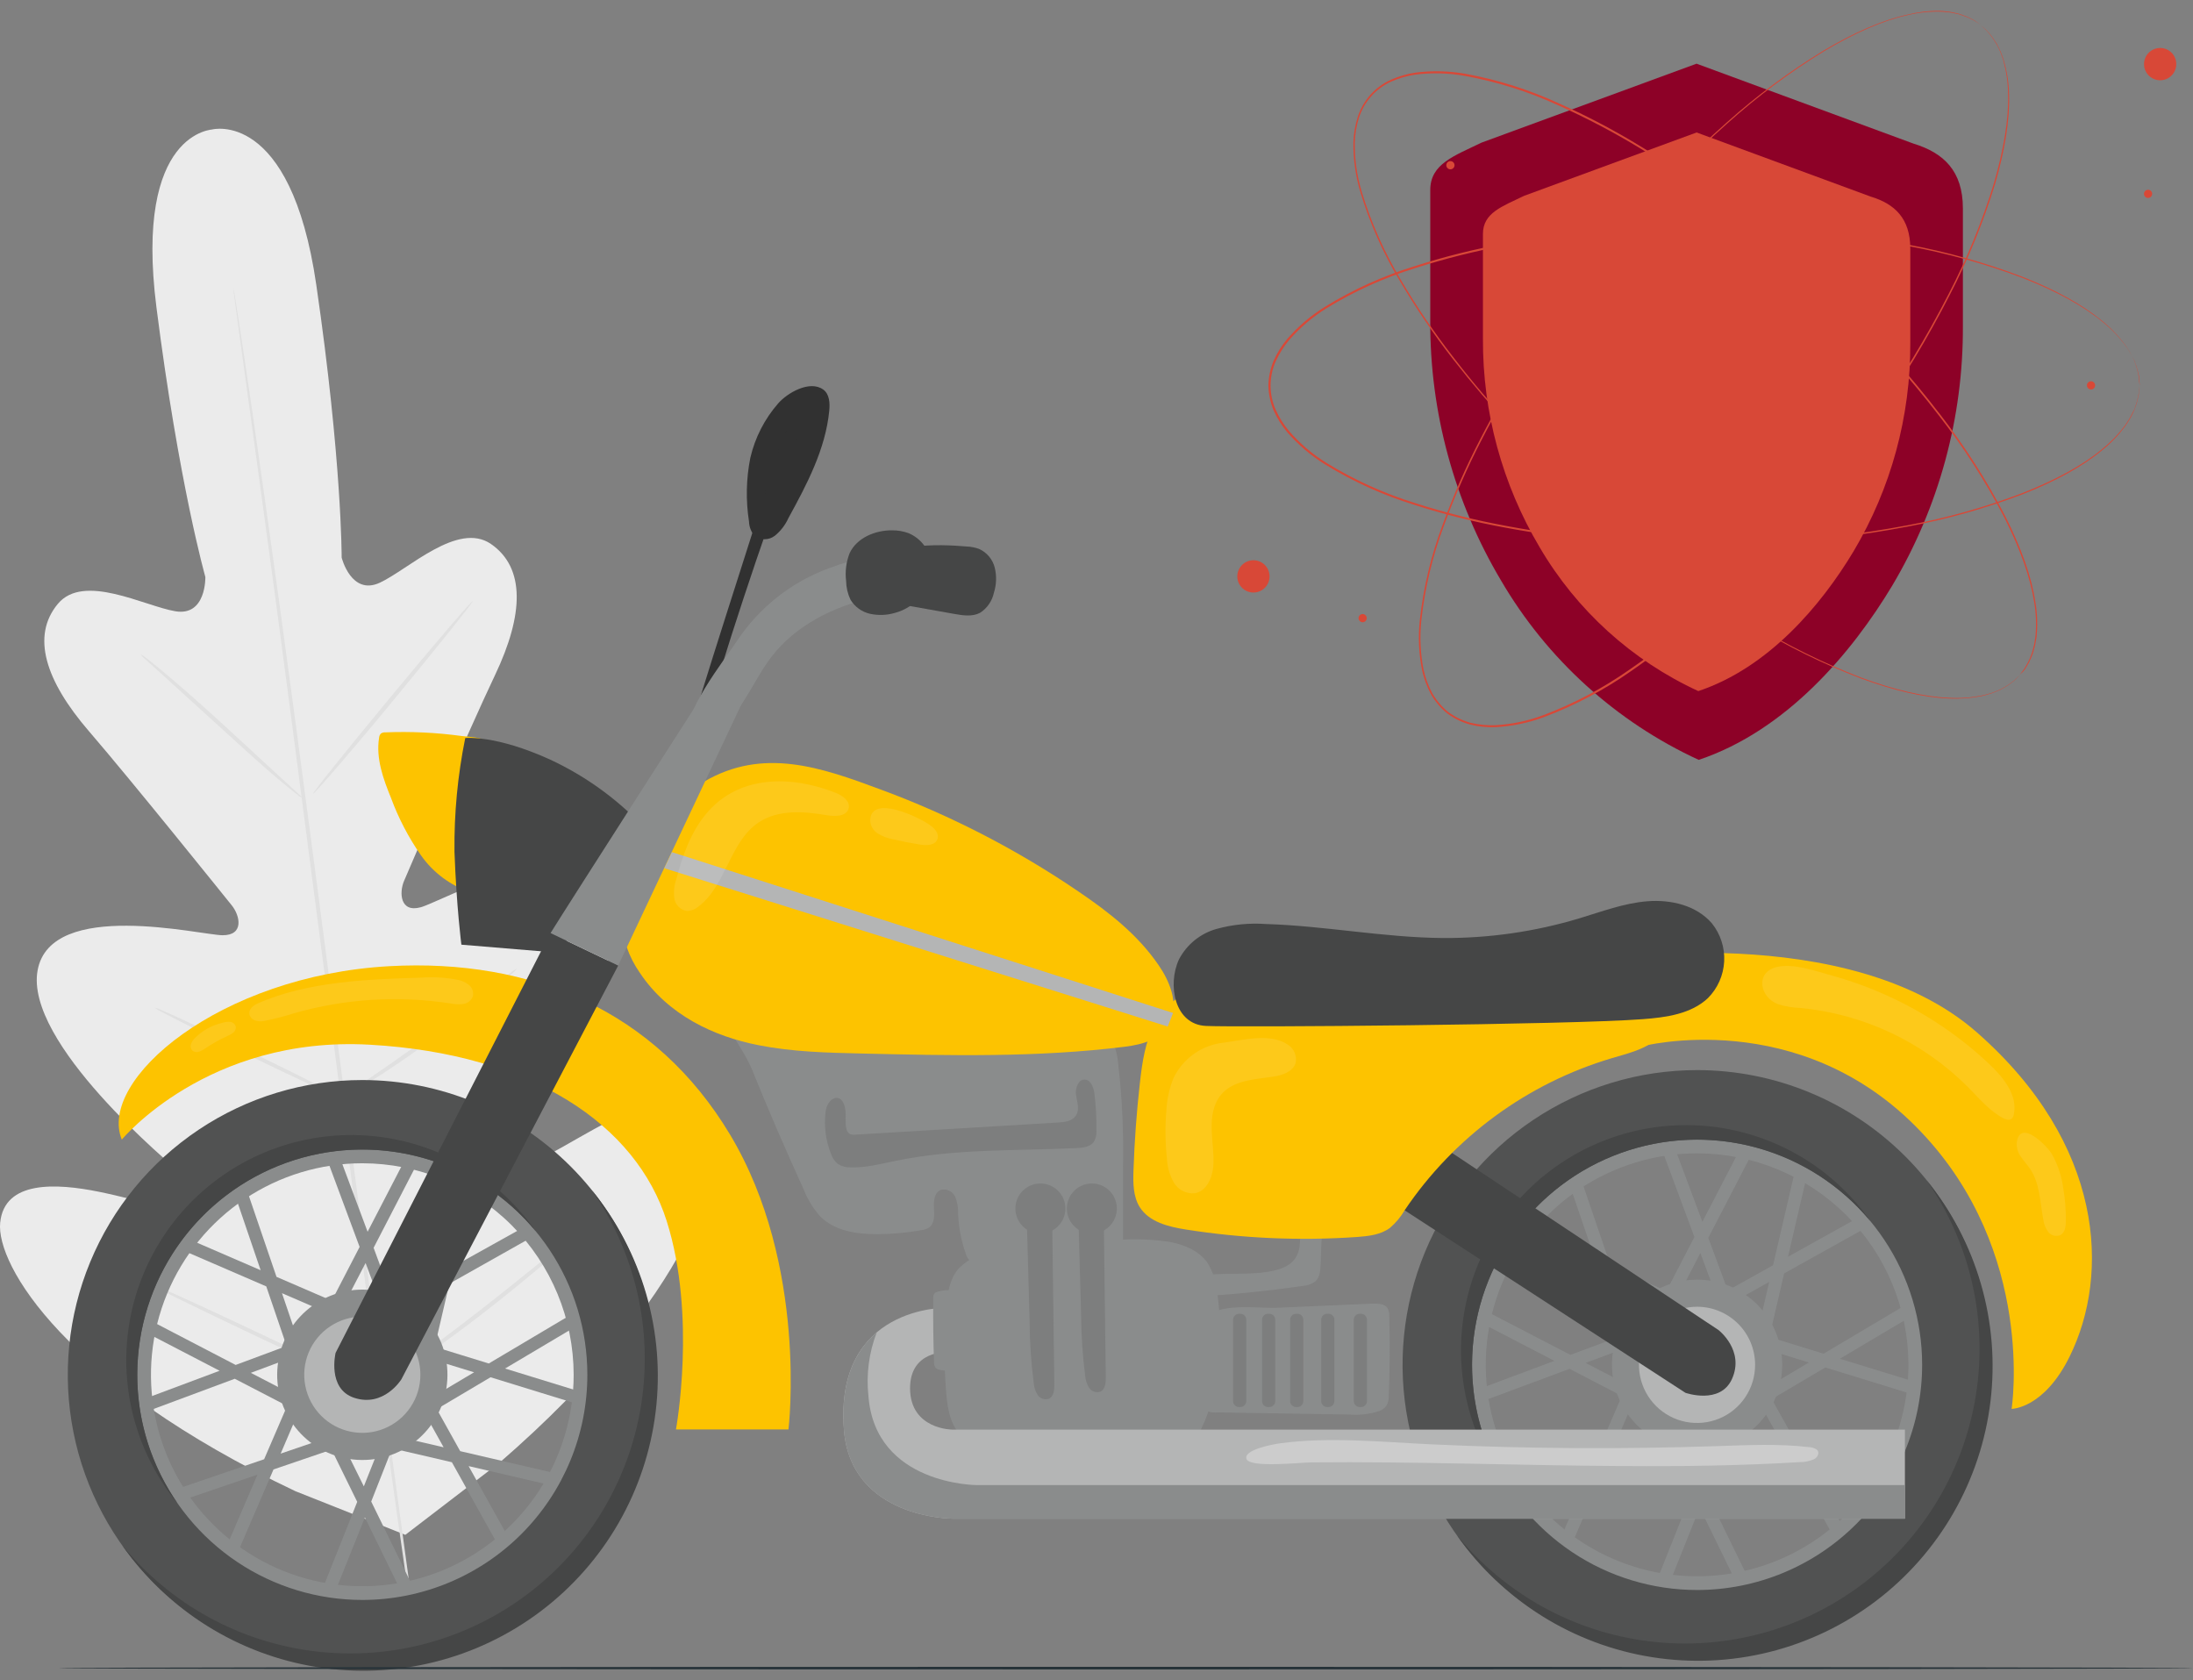 <svg width="201" height="154" viewBox="0 0 201 154" fill="none" xmlns="http://www.w3.org/2000/svg">
<rect x="0" y="0" width="201" height="154" fill="#808080" stroke="none"/>
<path d="M19.567 11.857C19.567 11.857 12.276 11.956 14.338 28.162C16.401 44.367 18.822 52.878 18.822 52.878C18.822 52.878 18.917 56.503 16.065 56.019C13.213 55.534 7.666 52.497 5.303 55.341C2.846 58.289 4.159 62.38 8.146 67.006C12.132 71.632 20.477 82.027 21.239 82.969C22.002 83.912 22.396 85.72 20.405 85.711C18.414 85.702 4.648 82.323 3.446 88.932C2.245 95.541 15.45 106.564 16.899 107.775C18.347 108.987 18.464 109.848 18.002 110.71C17.54 111.571 13.007 110.019 9.061 109.22C5.114 108.422 0.397 108.179 0.016 112.06C-0.365 115.941 5.958 126.646 27.069 136.66L37.149 140.662L45.799 134.035C63.448 118.727 66.672 106.712 65.269 103.078C63.865 99.444 59.381 100.938 55.794 102.768C52.207 104.599 48.279 107.327 47.606 106.622C46.933 105.918 46.844 105.07 47.884 103.482C48.924 101.894 58.709 87.779 55.767 81.713C52.825 75.647 40.494 82.61 38.575 83.144C36.656 83.678 36.575 81.798 37.037 80.726C37.499 79.654 42.763 67.352 45.382 61.847C48.001 56.342 48.162 52.044 45.005 49.858C41.96 47.754 37.436 52.187 34.813 53.403C32.19 54.619 31.315 51.101 31.315 51.101C31.315 51.101 31.342 42.254 28.988 26.093C26.634 9.933 19.419 11.871 19.419 11.871" fill="#EBEBEB"/>
<path d="M38.396 152.578C37.889 149.262 37.189 144.462 36.351 138.522C34.665 126.646 32.477 110.22 30.118 92.072C27.759 73.924 25.634 57.495 23.993 45.614C23.181 39.683 22.522 34.878 22.064 31.54L21.544 27.713C21.491 27.287 21.446 26.954 21.414 26.717C21.383 26.479 21.387 26.376 21.387 26.376C21.387 26.376 21.414 26.488 21.455 26.712C21.495 26.937 21.549 27.277 21.616 27.704C21.755 28.601 21.952 29.875 22.208 31.517C22.715 34.833 23.414 39.638 24.253 45.574C25.939 57.45 28.127 73.875 30.486 92.023C32.844 110.171 34.97 126.605 36.611 138.49C37.423 144.421 38.082 149.222 38.539 152.56" fill="#E0E0E0"/>
<path d="M12.868 59.944C13.099 60.069 13.316 60.219 13.513 60.393C13.912 60.698 14.477 61.16 15.172 61.739C16.554 62.897 18.424 64.543 20.455 66.396L25.625 71.165L27.199 72.605C27.571 72.942 27.773 73.139 27.755 73.162C27.521 73.039 27.302 72.888 27.105 72.713C26.706 72.403 26.141 71.941 25.455 71.367C24.078 70.201 22.23 68.532 20.204 66.674L14.998 61.936L13.419 60.505C13.212 60.343 13.027 60.154 12.868 59.944Z" fill="#E0E0E0"/>
<path d="M28.688 72.753C28.607 72.686 31.826 68.68 35.862 63.803C39.898 58.926 43.256 55.022 43.333 55.085C43.409 55.148 40.194 59.159 36.158 64.058C32.122 68.958 28.764 72.821 28.688 72.753Z" fill="#E0E0E0"/>
<path d="M31.051 100.79C31.243 100.604 31.457 100.441 31.688 100.305L33.481 99.081C35.001 98.044 37.095 96.609 39.346 94.944C41.597 93.279 43.593 91.709 45.028 90.556L46.727 89.21C46.926 89.034 47.146 88.884 47.382 88.761C47.219 88.975 47.031 89.168 46.821 89.336C46.449 89.69 45.893 90.188 45.198 90.789C43.804 91.992 41.831 93.603 39.566 95.276C37.302 96.949 35.185 98.349 33.629 99.314C32.844 99.798 32.208 100.184 31.759 100.44C31.539 100.586 31.301 100.703 31.051 100.79Z" fill="#E0E0E0"/>
<path d="M14.19 92.355C14.434 92.409 14.669 92.495 14.89 92.611C15.338 92.799 15.953 93.082 16.724 93.436C18.267 94.145 20.387 95.15 22.724 96.281C25.06 97.412 27.159 98.453 28.674 99.224C29.432 99.61 30.019 99.928 30.468 100.153C30.695 100.254 30.908 100.385 31.1 100.543C30.858 100.487 30.625 100.399 30.405 100.283C29.956 100.099 29.338 99.834 28.567 99.462C27.024 98.749 24.903 97.744 22.571 96.613C20.239 95.482 18.132 94.442 16.621 93.67C15.863 93.288 15.276 92.97 14.827 92.741C14.6 92.638 14.386 92.509 14.19 92.355Z" fill="#E0E0E0"/>
<path d="M13.137 117.372C13.447 117.452 13.748 117.564 14.034 117.709L16.388 118.758C18.37 119.656 21.101 120.925 24.105 122.348C27.109 123.77 29.818 125.076 31.773 126.036L34.078 127.193C34.367 127.314 34.644 127.464 34.903 127.642C34.593 127.56 34.293 127.447 34.006 127.305L31.647 126.255C29.665 125.358 26.934 124.088 23.93 122.666C20.926 121.244 18.217 119.943 16.262 118.983L13.957 117.825C13.669 117.703 13.394 117.551 13.137 117.372Z" fill="#E0E0E0"/>
<path d="M34.445 127.265C34.684 127.022 34.949 126.806 35.234 126.619L37.476 124.986C39.355 123.604 41.96 121.693 44.745 119.499C47.529 117.305 50.041 115.268 51.83 113.774L53.955 112.011C54.206 111.783 54.476 111.578 54.762 111.396C54.548 111.658 54.309 111.9 54.049 112.118C53.574 112.567 52.879 113.204 52 113.976C50.251 115.519 47.785 117.601 44.974 119.808C42.162 122.016 39.548 123.887 37.629 125.215C36.664 125.874 35.88 126.399 35.333 126.753C35.052 126.949 34.755 127.12 34.445 127.265Z" fill="#E0E0E0"/>
<path d="M35.315 67.118C35.172 67.109 35.031 67.147 34.911 67.226C34.813 67.332 34.755 67.468 34.746 67.612C34.441 69.492 35.122 71.376 35.84 73.135C36.523 74.984 37.437 76.738 38.562 78.357C39.697 79.986 41.335 81.196 43.225 81.803C43.692 81.982 44.211 81.969 44.669 81.767C45.045 81.498 45.319 81.109 45.445 80.663C46.737 77.344 46.905 73.692 45.924 70.268C45.705 69.505 45.382 68.433 44.682 67.957C44.059 67.536 43.01 67.544 42.297 67.45C39.984 67.136 37.648 67.025 35.315 67.118Z" fill="#FDC300"/>
<path d="M159.754 122.029L151.583 120.544L155.301 113.366L152.256 105.173L153.341 104.769L156.032 111.975L159.48 105.321L160.507 105.855L156.574 113.442L159.754 122.029ZM153.332 119.683L157.96 120.526L155.848 114.837L153.332 119.683Z" fill="#8A8C8C"/>
<path d="M153.009 145.117L151.933 144.668L155.094 136.732L151.059 128.508L159.35 129.19L156.363 136.7L160.202 144.565L159.161 145.077L155.785 138.172L153.009 145.117ZM153.009 129.863L155.673 135.309L157.695 130.24L153.009 129.863Z" fill="#8A8C8C"/>
<path d="M151.032 129.172L143.857 125.448L135.669 128.494L135.266 127.409L142.467 124.717L135.817 121.267L136.351 120.235L143.933 124.169L152.512 120.979L151.032 129.172ZM145.328 124.905L150.171 127.418L151.014 122.787L145.328 124.905Z" fill="#8A8C8C"/>
<path d="M159.417 129.984V121.684L167.139 124.062L174.65 119.602L175.241 120.598L168.632 124.524L175.806 126.731L175.466 127.839L167.3 125.322L159.417 129.984ZM160.578 123.254V127.965L165.793 124.869L160.578 123.254Z" fill="#8A8C8C"/>
<path d="M149.354 124.636L146.745 116.986L138.723 113.518L139.171 112.455L146.225 115.501L143.808 108.408L144.902 108.036L147.659 116.111L156.058 119.741L149.354 124.636ZM148.184 117.605L149.933 122.774L153.74 120.01L148.184 117.605Z" fill="#8A8C8C"/>
<path d="M167.914 140.563L163.762 133.098L154.866 131.025L160.61 125.022L164.542 132.084L173.062 134.062L172.802 135.193L165.314 133.452L168.959 140.002L167.914 140.563ZM157.108 130.356L163.018 131.729L160.363 126.96L157.108 130.356Z" fill="#8A8C8C"/>
<path d="M143.956 141.77L142.893 141.321L145.938 134.246L138.848 136.664L138.476 135.57L146.547 132.81L150.175 124.407L155.054 131.137L147.408 133.744L143.956 141.77ZM150.444 126.74L148.041 132.308L153.206 130.545L150.444 126.74Z" fill="#8A8C8C"/>
<path d="M161.453 125.641L155.453 119.889L162.511 115.954L164.489 107.43L165.619 107.69L163.879 115.178L170.426 111.535L170.986 112.545L163.524 116.704L161.453 125.641ZM157.39 120.14L160.785 123.393L162.157 117.484L157.39 120.14Z" fill="#8A8C8C"/>
<path d="M155.547 146.974C151.22 146.974 146.989 145.69 143.39 143.284C139.792 140.879 136.987 137.459 135.331 133.459C133.675 129.458 133.241 125.056 134.086 120.809C134.93 116.561 137.014 112.66 140.074 109.598C143.135 106.536 147.034 104.451 151.278 103.606C155.523 102.761 159.923 103.195 163.922 104.852C167.92 106.509 171.338 109.316 173.742 112.916C176.147 116.517 177.43 120.75 177.43 125.08C177.424 130.885 175.117 136.45 171.014 140.555C166.912 144.66 161.349 146.968 155.547 146.974ZM155.547 105.698C151.716 105.698 147.971 106.835 144.785 108.964C141.6 111.094 139.117 114.121 137.651 117.663C136.185 121.204 135.801 125.101 136.548 128.861C137.296 132.621 139.141 136.074 141.85 138.785C144.559 141.496 148.011 143.342 151.768 144.089C155.526 144.837 159.421 144.453 162.961 142.987C166.5 141.52 169.526 139.035 171.654 135.848C173.783 132.661 174.919 128.913 174.919 125.08C174.913 119.941 172.87 115.015 169.239 111.381C165.607 107.748 160.683 105.704 155.547 105.698Z" fill="#8A8C8C"/>
<path d="M163.35 125.08C163.35 126.624 162.892 128.133 162.035 129.417C161.178 130.701 159.959 131.702 158.533 132.292C157.108 132.883 155.539 133.038 154.025 132.737C152.512 132.435 151.122 131.692 150.03 130.6C148.939 129.508 148.196 128.117 147.895 126.603C147.594 125.089 147.748 123.519 148.339 122.093C148.93 120.666 149.93 119.447 151.213 118.589C152.496 117.731 154.004 117.273 155.547 117.273C157.617 117.273 159.601 118.096 161.065 119.56C162.528 121.024 163.35 123.01 163.35 125.08Z" fill="#8A8C8C"/>
<path d="M155.547 98.071C150.208 98.071 144.989 99.655 140.55 102.623C136.111 105.591 132.651 109.809 130.608 114.744C128.564 119.679 128.03 125.11 129.071 130.349C130.113 135.589 132.684 140.401 136.459 144.178C140.234 147.956 145.044 150.528 150.281 151.57C155.517 152.612 160.945 152.077 165.877 150.033C170.81 147.989 175.026 144.527 177.992 140.086C180.958 135.644 182.541 130.422 182.541 125.08C182.541 117.917 179.697 111.047 174.635 105.982C169.572 100.917 162.706 98.071 155.547 98.071ZM155.547 145.718C151.467 145.718 147.479 144.508 144.087 142.24C140.695 139.972 138.052 136.749 136.49 132.978C134.929 129.207 134.521 125.057 135.317 121.054C136.112 117.05 138.077 113.373 140.962 110.487C143.846 107.6 147.522 105.635 151.523 104.839C155.524 104.042 159.672 104.451 163.441 106.013C167.21 107.575 170.431 110.22 172.698 113.614C174.964 117.008 176.174 120.998 176.174 125.08C176.174 130.554 174.001 135.803 170.132 139.674C166.264 143.544 161.018 145.718 155.547 145.718Z" fill="#515252"/>
<path d="M134.92 125.08C134.921 120.831 136.233 116.685 138.677 113.209C141.12 109.733 144.577 107.097 148.574 105.661C152.571 104.224 156.914 104.057 161.01 105.182C165.105 106.307 168.754 108.67 171.457 111.948C169.868 109.668 167.836 107.733 165.481 106.258C163.127 104.783 160.499 103.799 157.755 103.365C155.011 102.932 152.208 103.057 149.514 103.734C146.82 104.41 144.29 105.625 142.076 107.303C139.862 108.982 138.01 111.091 136.631 113.504C135.252 115.917 134.374 118.583 134.05 121.343C133.726 124.104 133.963 126.901 134.745 129.568C135.528 132.234 136.842 134.715 138.606 136.862C136.199 133.406 134.913 129.293 134.92 125.08Z" fill="#454646"/>
<path d="M176.564 108.134C180.569 113.864 182.197 120.924 181.106 127.829C180.015 134.735 176.29 140.949 170.715 145.163C165.14 149.378 158.148 151.265 151.211 150.428C144.274 149.591 137.931 146.095 133.517 140.675C135.596 143.65 138.254 146.175 141.33 148.1C144.407 150.024 147.84 151.308 151.424 151.874C155.008 152.441 158.669 152.279 162.189 151.398C165.709 150.517 169.016 148.935 171.911 146.746C174.806 144.558 177.23 141.808 179.039 138.661C180.848 135.514 182.004 132.034 182.438 128.43C182.873 124.825 182.576 121.171 181.567 117.683C180.558 114.196 178.856 110.949 176.564 108.134Z" fill="#454646"/>
<path d="M160.865 125.08C160.866 126.134 160.555 127.164 159.97 128.04C159.386 128.917 158.555 129.6 157.582 130.004C156.609 130.407 155.538 130.513 154.506 130.308C153.473 130.103 152.524 129.595 151.779 128.85C151.035 128.105 150.528 127.156 150.322 126.122C150.117 125.089 150.223 124.018 150.626 123.045C151.03 122.071 151.713 121.24 152.589 120.655C153.465 120.07 154.494 119.758 155.547 119.759C156.958 119.759 158.31 120.32 159.308 121.318C160.305 122.315 160.865 123.669 160.865 125.08Z" fill="#B4B5B5"/>
<path d="M121.858 98.201L157.511 121.895C157.511 121.895 159.928 123.752 158.744 126.381C157.664 128.764 154.48 127.646 154.48 127.646L118.253 104.105L121.858 98.201Z" fill="#454646"/>
<path d="M73.654 108.987C74.017 109.917 74.544 110.774 75.21 111.517C76.555 112.832 78.564 113.115 80.434 113.106C81.777 113.101 83.117 112.98 84.438 112.742C84.691 112.715 84.935 112.633 85.151 112.5C85.672 112.127 85.64 111.365 85.6 110.728C85.559 110.091 85.631 109.301 86.219 109.054C86.484 108.982 86.767 109.008 87.014 109.128C87.262 109.249 87.457 109.455 87.564 109.709C87.759 110.22 87.847 110.765 87.819 111.311C87.875 112.515 88.105 113.704 88.501 114.842C88.582 115.189 88.79 115.493 89.084 115.694C89.288 115.785 89.511 115.828 89.734 115.82C93.658 115.973 97.588 115.908 101.505 115.627C101.953 115.596 102.518 115.519 102.774 115.116C102.903 114.854 102.958 114.562 102.931 114.272C102.931 111.816 102.931 109.364 102.931 106.914C102.999 103.75 102.849 100.586 102.482 97.443C102.408 96.472 102.1 95.533 101.586 94.706C100.801 93.612 99.438 93.105 98.137 92.741C95.775 92.132 93.38 91.663 90.963 91.337C87.147 90.74 83.34 90.148 79.479 89.775C76.93 89.45 74.351 89.45 71.802 89.775C70.47 89.965 69.176 90.365 67.968 90.96C67.649 91.097 67.365 91.303 67.134 91.562C66.903 91.822 66.732 92.129 66.633 92.462C66.533 92.795 66.508 93.145 66.559 93.489C66.611 93.833 66.736 94.161 66.928 94.45C67.627 95.716 68.399 96.73 68.968 98.12C70.448 101.778 72.01 105.401 73.654 108.987Z" fill="#8A8C8C"/>
<path d="M110.424 120.997C110.065 121.761 109.91 122.605 109.975 123.447C109.975 124.918 109.953 126.385 109.939 127.857C109.888 128.284 109.995 128.715 110.24 129.068C110.418 129.213 110.623 129.32 110.843 129.384C111.064 129.448 111.295 129.468 111.522 129.441L123.688 129.638C124.596 129.71 125.51 129.605 126.378 129.329C126.663 129.235 126.91 129.055 127.087 128.813C127.231 128.536 127.3 128.227 127.288 127.915C127.387 125.484 127.402 123.052 127.333 120.62C127.347 120.379 127.299 120.138 127.194 119.92C126.93 119.472 126.32 119.472 125.809 119.472L116.93 119.858C115.428 119.925 111.271 119.297 110.424 120.997Z" fill="#8A8C8C"/>
<path d="M115.854 116.605C116.908 116.462 118.065 116.219 118.688 115.362C119.311 114.505 119.177 113.191 119.078 112.06C119.005 111.585 119.055 111.098 119.221 110.647C119.31 110.424 119.47 110.237 119.676 110.114C119.882 109.992 120.122 109.941 120.36 109.97C121.096 110.127 121.226 111.105 121.199 111.854C121.145 113.2 121.096 114.546 121.042 115.892C121.02 116.444 120.97 117.054 120.567 117.426C120.23 117.679 119.826 117.826 119.405 117.848C116.057 118.335 112.69 118.67 109.303 118.853C108.774 118.88 108.119 118.826 107.913 118.337C107.853 118.111 107.884 117.871 107.998 117.667C108.113 117.463 108.303 117.313 108.527 117.247C110.634 116.484 113.612 116.906 115.854 116.605Z" fill="#8A8C8C"/>
<path d="M90.165 114.846C89.283 115.132 88.485 115.628 87.837 116.291C87.017 117.251 86.828 118.592 86.725 119.853C86.517 122.45 86.517 125.059 86.725 127.655C86.851 129.199 87.151 130.917 88.407 131.819C88.924 132.152 89.494 132.393 90.093 132.532C93.924 133.633 97.866 134.304 101.846 134.533C103.958 134.654 106.227 134.609 107.98 133.425C109.85 132.16 110.729 129.867 111.213 127.664C111.874 124.624 111.991 121.49 111.558 118.409C111.474 117.453 111.167 116.531 110.661 115.717C109.899 114.635 108.576 114.084 107.276 113.828C105.684 113.582 104.071 113.516 102.464 113.63C98.276 113.765 94.12 113.307 90.165 114.846Z" fill="#8A8C8C"/>
<path d="M105.85 93.795C104.953 95.473 104.684 97.385 104.473 99.287C104.174 101.934 103.98 104.59 103.89 107.255C103.85 108.417 103.85 109.655 104.469 110.638C105.339 112.006 107.11 112.432 108.711 112.684C113.889 113.5 119.144 113.729 124.374 113.366C125.432 113.289 126.548 113.168 127.396 112.531C127.931 112.073 128.386 111.529 128.741 110.92C133.263 104.214 139.972 99.286 147.722 96.981C149.068 96.581 150.507 96.245 151.65 95.401C152.794 94.558 153.583 93.032 153.081 91.7C152.422 89.946 150.144 89.582 148.269 89.515C136.162 89.066 123.575 88.721 111.5 90.107C110.33 90.218 109.205 90.612 108.22 91.254C107.236 91.897 106.423 92.769 105.85 93.795Z" fill="#FDC300"/>
<path d="M51.256 87.321L42.288 86.576C42.288 86.576 41.839 83.117 41.655 78.052C41.616 74.556 41.947 71.065 42.642 67.639C42.642 67.639 45.4 67.32 50.449 69.626C53.565 71.079 56.387 73.093 58.776 75.566L51.256 87.321Z" fill="#454646"/>
<path d="M64.502 71.654C61.363 73.512 58.829 76.769 57.551 80.627C57.13 81.801 56.921 83.041 56.933 84.288C57.048 86.037 57.641 87.721 58.645 89.156C61.233 93.033 65.425 94.989 69.546 95.792C72.645 96.402 75.793 96.478 78.927 96.55C86.999 96.739 95.07 96.927 103.083 95.931C104.742 95.725 106.67 95.236 107.352 93.45C107.975 91.794 107.168 89.861 106.195 88.456C104.258 85.625 101.612 83.588 98.94 81.767C93.266 77.888 87.137 74.723 80.689 72.345C75.259 70.322 69.932 68.451 64.502 71.654Z" fill="#FDC300"/>
<path d="M146.399 87.99C146.399 87.99 169.358 84.216 181.196 94.616C192.855 104.85 193.42 116.771 189.693 124.322C187.33 129.118 184.375 129.118 184.375 129.118C184.375 129.118 186.617 114.792 176.048 103.706C164.959 92.041 150.417 95.908 150.417 95.908L146.399 87.99Z" fill="#FDC300"/>
<path d="M11.164 104.442C11.164 104.442 19.02 94.912 33.88 95.743C48.74 96.573 58.309 103.092 61.103 111.894C63.874 120.629 61.955 131.002 61.955 131.002H72.268C72.268 131.002 74.098 115.972 66.914 103.984C60.094 92.602 48.696 87.833 35.696 88.546C20.091 89.412 8.93 98.982 11.164 104.442Z" fill="#FDC300"/>
<path d="M37.414 122.94L29.244 121.455L32.961 114.276L29.916 106.084L31.001 105.68L33.692 112.886L37.14 106.232L38.167 106.766L34.243 114.357L37.414 122.94ZM30.992 120.593L35.62 121.432L33.508 115.748L30.992 120.593Z" fill="#8A8C8C"/>
<path d="M30.656 146.028L29.58 145.579L32.741 137.638L28.706 129.418L36.988 130.082L34.024 137.611L37.862 145.462L36.822 145.974L33.445 139.069L30.656 146.028ZM30.656 130.773L33.347 136.22L35.364 131.15L30.656 130.773Z" fill="#8A8C8C"/>
<path d="M28.692 130.078L21.517 126.359L13.329 129.405L12.926 128.319L20.127 125.627L13.477 122.173L14.011 121.145L21.598 125.093L30.176 121.903L28.692 130.078ZM22.988 125.816L27.831 128.328L28.674 123.698L22.988 125.816Z" fill="#8A8C8C"/>
<path d="M37.077 130.895V122.581L44.799 124.959L52.31 120.499L52.902 121.495L46.292 125.421L53.467 127.628L53.126 128.737L44.96 126.22L37.077 130.895ZM38.239 124.165V128.862L43.453 125.766L38.239 124.165Z" fill="#8A8C8C"/>
<path d="M27.015 125.542L24.405 117.893L16.388 114.429L16.836 113.361L23.89 116.412L21.473 109.319L22.585 108.942L25.343 117.018L33.741 120.647L27.015 125.542ZM25.845 118.516L27.602 123.685L31.409 120.921L25.845 118.516Z" fill="#8A8C8C"/>
<path d="M45.579 141.474L41.418 134.008L32.503 131.936L38.248 125.933L42.18 132.994L50.7 134.973L50.44 136.104L42.951 134.363L46.597 140.909L45.579 141.474ZM34.754 131.267L40.66 132.64L38.005 127.871L34.754 131.267Z" fill="#8A8C8C"/>
<path d="M21.616 142.681L20.553 142.232L23.602 135.143L16.508 137.562L16.136 136.489L24.208 133.735L27.835 125.331L32.714 132.061L25.069 134.668L21.616 142.681ZM28.109 127.651L25.723 133.219L30.889 131.455L28.109 127.651Z" fill="#8A8C8C"/>
<path d="M39.113 126.552L33.113 120.786L40.171 116.852L42.149 108.327L43.279 108.587L41.539 116.075L48.086 112.428L48.646 113.442L41.185 117.646L39.113 126.552ZM35.05 121.051L38.445 124.304L39.817 118.395L35.05 121.051Z" fill="#8A8C8C"/>
<path d="M33.208 147.885C28.88 147.885 24.649 146.601 21.05 144.195C17.452 141.79 14.647 138.37 12.991 134.369C11.335 130.369 10.901 125.967 11.746 121.719C12.59 117.472 14.674 113.571 17.734 110.509C20.795 107.447 24.694 105.362 28.939 104.517C33.183 103.672 37.583 104.106 41.582 105.763C45.58 107.42 48.998 110.226 51.402 113.827C53.807 117.427 55.09 121.661 55.09 125.991C55.084 131.796 52.777 137.361 48.674 141.466C44.572 145.571 39.009 147.879 33.208 147.885ZM33.208 106.609C29.376 106.609 25.631 107.746 22.445 109.875C19.26 112.005 16.777 115.032 15.311 118.574C13.845 122.115 13.461 126.012 14.209 129.772C14.956 133.532 16.801 136.985 19.51 139.696C22.219 142.407 25.671 144.252 29.428 145C33.186 145.748 37.081 145.364 40.621 143.897C44.16 142.43 47.186 139.946 49.314 136.759C51.443 133.572 52.579 129.824 52.579 125.991C52.573 120.852 50.53 115.926 46.899 112.292C43.267 108.659 38.343 106.615 33.208 106.609Z" fill="#8A8C8C"/>
<path d="M40.91 127.246C41.6 122.99 38.712 118.98 34.459 118.29C30.205 117.599 26.197 120.489 25.507 124.744C24.817 129 27.705 133.01 31.958 133.701C36.212 134.392 40.22 131.502 40.91 127.246Z" fill="#8A8C8C"/>
<path d="M33.207 98.982C27.868 98.982 22.649 100.566 18.21 103.534C13.771 106.501 10.311 110.72 8.268 115.655C6.225 120.59 5.69 126.021 6.732 131.26C7.773 136.499 10.344 141.312 14.119 145.089C17.895 148.866 22.704 151.439 27.941 152.481C33.177 153.523 38.605 152.988 43.538 150.944C48.47 148.9 52.686 145.438 55.652 140.996C58.618 136.555 60.202 131.333 60.202 125.991C60.202 118.828 57.358 111.958 52.295 106.892C47.233 101.827 40.367 98.982 33.207 98.982ZM33.207 146.629C29.128 146.629 25.14 145.419 21.747 143.151C18.355 140.883 15.712 137.66 14.15 133.889C12.589 130.118 12.181 125.968 12.977 121.964C13.773 117.961 15.737 114.284 18.622 111.397C21.506 108.511 25.182 106.545 29.183 105.749C33.184 104.953 37.332 105.362 41.101 106.924C44.87 108.486 48.091 111.131 50.358 114.525C52.624 117.919 53.834 121.909 53.834 125.991C53.834 131.464 51.661 136.714 47.793 140.584C43.924 144.455 38.678 146.629 33.207 146.629Z" fill="#515252"/>
<path d="M12.581 125.991C12.58 121.74 13.891 117.593 16.335 114.116C18.779 110.639 22.236 108.002 26.235 106.565C30.233 105.129 34.577 104.962 38.673 106.088C42.77 107.215 46.419 109.579 49.121 112.859C47.533 110.579 45.5 108.643 43.146 107.168C40.791 105.694 38.163 104.71 35.42 104.276C32.676 103.842 29.873 103.968 27.178 104.644C24.484 105.321 21.954 106.535 19.741 108.214C17.527 109.893 15.675 112.002 14.296 114.415C12.916 116.827 12.039 119.494 11.714 122.254C11.39 125.014 11.627 127.812 12.41 130.478C13.193 133.145 14.506 135.626 16.271 137.772C13.862 134.317 12.574 130.204 12.581 125.991Z" fill="#454646"/>
<path d="M54.225 109.045C58.229 114.775 59.857 121.835 58.767 128.74C57.676 135.646 53.951 141.86 48.376 146.074C42.8 150.289 35.809 152.176 28.872 151.339C21.934 150.502 15.591 147.006 11.177 141.586C13.257 144.561 15.914 147.086 18.991 149.011C22.068 150.935 25.501 152.219 29.085 152.785C32.669 153.352 36.33 153.19 39.85 152.309C43.37 151.428 46.676 149.846 49.571 147.657C52.466 145.469 54.891 142.719 56.7 139.572C58.508 136.425 59.664 132.945 60.099 129.341C60.533 125.736 60.237 122.081 59.228 118.594C58.218 115.107 56.517 111.859 54.225 109.045Z" fill="#454646"/>
<path d="M38.53 125.991C38.53 127.044 38.218 128.074 37.633 128.95C37.048 129.825 36.217 130.508 35.244 130.911C34.272 131.314 33.202 131.42 32.169 131.214C31.137 131.009 30.188 130.501 29.444 129.757C28.699 129.012 28.192 128.063 27.987 127.03C27.782 125.997 27.887 124.926 28.29 123.953C28.693 122.98 29.375 122.148 30.25 121.563C31.126 120.978 32.155 120.665 33.207 120.665C34.619 120.666 35.972 121.228 36.97 122.226C37.968 123.225 38.529 124.579 38.53 125.991Z" fill="#B4B5B5"/>
<path d="M68.771 41.962C68.389 43.884 68.348 45.858 68.65 47.795C68.664 48.271 68.838 48.73 69.143 49.096C69.412 49.305 69.742 49.419 70.082 49.419C70.423 49.419 70.753 49.305 71.022 49.096C71.552 48.665 71.974 48.116 72.255 47.494C73.955 44.398 75.659 41.172 76.004 37.655C76.076 36.951 76.031 36.121 75.457 35.703C74.215 34.806 72.156 36.013 71.322 36.973C70.075 38.401 69.198 40.114 68.771 41.962Z" fill="#313131"/>
<path d="M71.528 40.782C71.941 39.49 72.65 37.956 74.004 37.888C73.578 37.911 71.896 43.878 71.659 44.547C70.869 46.814 70.088 49.081 69.313 51.348C67.762 55.929 66.273 60.532 64.91 65.176C64.246 67.441 63.816 69.895 62.986 72.103C62.731 72.789 62.054 73.678 61.498 72.583C61.224 72.04 61.767 71.129 61.946 70.636C63.583 66.069 64.937 61.38 66.43 56.759C68.122 51.435 69.822 46.109 71.528 40.782Z" fill="#313131"/>
<path d="M56.664 88.483L36.786 126.413C36.786 126.413 35.185 129.01 32.45 128.1C29.97 127.27 30.759 123.985 30.759 123.985L50.444 85.513L56.664 88.483Z" fill="#454646"/>
<path d="M50.462 85.513C51.718 83.458 66.444 60.514 66.444 60.514L69.282 61.734L56.664 88.483L50.462 85.513Z" fill="#8A8C8C"/>
<path d="M75.99 52.071C80.676 50.276 85.887 50.334 90.81 51.272C90.86 52.21 90.905 53.147 90.954 54.085C87.286 54.031 83.578 53.982 79.995 54.776C76.412 55.57 72.914 57.306 70.686 60.223C68.892 62.583 67.883 65.701 65.354 67.257C64.74 67.634 63.865 67.868 63.359 67.356C62.014 66.01 66.663 60.119 67.547 58.737C69.582 55.674 72.54 53.339 75.99 52.071Z" fill="#8A8C8C"/>
<path d="M80.12 52.878C80.126 53.31 80.245 53.733 80.465 54.105C80.685 54.476 80.999 54.784 81.376 54.996C81.844 55.226 82.347 55.378 82.864 55.444L87.452 56.261C88.25 56.404 89.12 56.539 89.833 56.158C90.154 55.95 90.431 55.681 90.648 55.366C90.865 55.051 91.017 54.697 91.097 54.323C91.333 53.577 91.359 52.781 91.173 52.021C91.079 51.644 90.899 51.293 90.649 50.996C90.399 50.698 90.085 50.461 89.73 50.303C89.36 50.171 88.973 50.097 88.582 50.083C86.371 49.899 80.12 49.509 80.12 52.878Z" fill="#454646"/>
<path d="M81.986 56.18C81.256 56.389 80.485 56.414 79.744 56.252C79.372 56.169 79.022 56.011 78.714 55.788C78.405 55.565 78.145 55.282 77.95 54.955C77.695 54.419 77.559 53.835 77.551 53.242C77.445 52.378 77.556 51.502 77.874 50.693C78.537 49.28 80.228 48.584 81.788 48.602C82.291 48.601 82.79 48.688 83.264 48.858C83.823 49.092 84.311 49.468 84.678 49.95C85.046 50.432 85.28 51.003 85.358 51.604C85.636 53.748 83.945 55.691 81.986 56.18Z" fill="#454646"/>
<path d="M108.061 87.922C108.414 87.247 108.902 86.651 109.494 86.171C110.086 85.691 110.77 85.337 111.504 85.132C112.973 84.727 114.5 84.575 116.02 84.683C121.455 84.849 126.836 85.926 132.27 85.966C136.487 85.989 140.684 85.384 144.723 84.172C146.79 83.553 148.835 82.767 151 82.597C153.166 82.427 155.485 82.978 156.901 84.616C157.695 85.604 158.097 86.85 158.03 88.115C157.963 89.381 157.432 90.578 156.538 91.476C154.987 92.93 152.718 93.239 150.597 93.401C143.781 93.925 113.518 94.163 110.545 94.024C107.644 93.903 106.98 90.247 108.061 87.922Z" fill="#454646"/>
<path d="M61.583 78.093L107.518 92.835L107.029 94.078L60.883 79.569L61.583 78.093Z" fill="#B4B5B5"/>
<path d="M87.29 131.02C87.29 131.02 83.429 131.02 83.411 127.238C83.411 123.703 86.846 123.923 86.846 123.923L86.725 119.853C86.725 119.853 76.474 119.651 77.349 131.02C77.977 139.181 87.29 139.181 87.29 139.181H174.596V131.02H87.29Z" fill="#B4B5B5"/>
<path d="M89.532 136.103C89.532 136.103 80.223 136.103 79.596 127.942C79.382 125.965 79.643 123.965 80.358 122.11C78.475 123.698 76.995 126.408 77.349 131.025C77.977 139.181 87.29 139.181 87.29 139.181H174.596V136.103H89.532Z" fill="#8A8C8C"/>
<path d="M113.679 120.401H113.567C113.265 120.401 113.02 120.646 113.02 120.948V128.405C113.02 128.707 113.265 128.952 113.567 128.952H113.679C113.981 128.952 114.226 128.707 114.226 128.405V120.948C114.226 120.646 113.981 120.401 113.679 120.401Z" fill="#7D7E7E"/>
<path d="M116.334 120.401H116.222C115.92 120.401 115.675 120.646 115.675 120.948V128.405C115.675 128.707 115.92 128.952 116.222 128.952H116.334C116.636 128.952 116.881 128.707 116.881 128.405V120.948C116.881 120.646 116.636 120.401 116.334 120.401Z" fill="#7D7E7E"/>
<path d="M118.908 120.401H118.796C118.493 120.401 118.249 120.646 118.249 120.948V128.405C118.249 128.707 118.493 128.952 118.796 128.952H118.908C119.21 128.952 119.455 128.707 119.455 128.405V120.948C119.455 120.646 119.21 120.401 118.908 120.401Z" fill="#7D7E7E"/>
<path d="M121.755 120.401H121.643C121.341 120.401 121.096 120.646 121.096 120.948V128.405C121.096 128.707 121.341 128.952 121.643 128.952H121.755C122.057 128.952 122.302 128.707 122.302 128.405V120.948C122.302 120.646 122.057 120.401 121.755 120.401Z" fill="#7D7E7E"/>
<path d="M124.741 120.401H124.629C124.327 120.401 124.082 120.646 124.082 120.948V128.405C124.082 128.707 124.327 128.952 124.629 128.952H124.741C125.043 128.952 125.288 128.707 125.288 128.405V120.948C125.288 120.646 125.043 120.401 124.741 120.401Z" fill="#7D7E7E"/>
<path d="M76.161 105.743C76.284 106.112 76.509 106.439 76.811 106.685C77.151 106.895 77.546 106.999 77.945 106.986C79.362 107.035 80.757 106.658 82.147 106.376C87.568 105.258 93.165 105.478 98.693 105.218C99.272 105.187 99.927 105.11 100.258 104.639C100.448 104.309 100.531 103.928 100.496 103.549C100.506 102.458 100.446 101.367 100.317 100.283C100.249 99.7 100.007 98.973 99.42 98.937C98.832 98.901 98.523 99.758 98.626 100.377C98.729 100.996 98.967 101.687 98.626 102.217C98.285 102.746 97.604 102.84 97.021 102.872L78.376 103.989C78.212 104.013 78.044 103.991 77.892 103.926C77.809 103.873 77.739 103.803 77.685 103.721C77.631 103.639 77.594 103.547 77.578 103.45C77.421 102.858 77.578 102.23 77.466 101.629C77.192 99.973 75.829 100.557 75.672 101.876C75.508 103.185 75.676 104.515 76.161 105.743Z" fill="#7D7E7E"/>
<path d="M99.088 120.513C99.101 122.38 99.227 124.246 99.465 126.098C99.494 126.489 99.619 126.866 99.828 127.198C99.938 127.359 100.098 127.481 100.283 127.543C100.469 127.605 100.669 127.605 100.855 127.543C101.303 127.332 101.361 126.731 101.352 126.233C101.296 121.564 101.236 116.891 101.173 112.213C101.173 111.091 101.061 109.696 99.994 109.045C98.613 108.202 98.787 109.516 98.814 110.57C98.91 113.888 99.001 117.202 99.088 120.513Z" fill="#7D7E7E"/>
<path d="M94.371 121.163C94.382 123.031 94.507 124.897 94.747 126.749C94.775 127.14 94.9 127.518 95.111 127.848C95.221 128.01 95.38 128.131 95.566 128.194C95.751 128.256 95.952 128.256 96.137 128.194C96.586 127.983 96.644 127.382 96.635 126.884C96.578 122.209 96.517 117.535 96.451 112.863C96.451 111.737 96.344 110.346 95.276 109.696C93.895 108.848 94.07 110.167 94.097 111.221C94.191 114.537 94.276 117.852 94.371 121.163Z" fill="#7D7E7E"/>
<path d="M102.366 110.755C102.366 111.208 102.232 111.651 101.98 112.028C101.728 112.405 101.37 112.699 100.951 112.873C100.533 113.046 100.072 113.092 99.628 113.003C99.183 112.915 98.775 112.696 98.454 112.376C98.134 112.055 97.916 111.647 97.827 111.202C97.739 110.757 97.784 110.296 97.958 109.877C98.131 109.458 98.425 109.1 98.802 108.848C99.178 108.596 99.621 108.462 100.075 108.462C100.682 108.462 101.265 108.703 101.695 109.133C102.125 109.563 102.366 110.147 102.366 110.755Z" fill="#7D7E7E"/>
<path d="M97.649 110.755C97.649 111.208 97.514 111.651 97.263 112.028C97.011 112.405 96.653 112.699 96.234 112.873C95.816 113.046 95.355 113.092 94.91 113.003C94.466 112.915 94.058 112.696 93.737 112.376C93.417 112.055 93.198 111.647 93.11 111.202C93.022 110.757 93.067 110.296 93.24 109.877C93.414 109.458 93.707 109.1 94.084 108.848C94.461 108.596 94.904 108.462 95.357 108.462C95.965 108.462 96.548 108.703 96.978 109.133C97.407 109.563 97.649 110.147 97.649 110.755Z" fill="#7D7E7E"/>
<path d="M85.945 118.382C85.826 118.403 85.718 118.463 85.636 118.552C85.558 118.675 85.523 118.82 85.537 118.965C85.516 120.921 85.54 122.877 85.609 124.833C85.595 125.014 85.642 125.194 85.743 125.345C85.847 125.445 85.978 125.512 86.12 125.538C86.519 125.639 86.936 125.639 87.335 125.538C87.407 125.521 87.475 125.489 87.532 125.443C87.611 125.343 87.649 125.216 87.64 125.089C87.721 123.136 87.745 121.183 87.712 119.23C87.689 118.121 86.806 118.13 85.945 118.382Z" fill="#8A8C8C"/>
<g opacity="0.32">
<path opacity="0.32" d="M64.672 74.642C63.282 76.343 62.538 78.474 61.982 80.596C61.788 81.153 61.728 81.748 61.807 82.332C61.85 82.624 61.986 82.895 62.196 83.103C62.405 83.312 62.676 83.448 62.968 83.49C63.364 83.477 63.743 83.326 64.04 83.064C66.569 81.134 66.878 77.155 69.519 75.382C71.313 74.18 73.663 74.346 75.797 74.714C76.559 74.849 77.622 74.822 77.788 74.063C77.936 73.399 77.205 72.901 76.573 72.65C72.51 71.049 67.663 70.986 64.672 74.642Z" fill="white"/>
</g>
<g opacity="0.32">
<path opacity="0.32" d="M79.757 75.176C79.766 75.421 79.834 75.66 79.957 75.872C80.08 76.084 80.253 76.263 80.461 76.392C80.876 76.641 81.331 76.816 81.806 76.908C82.649 77.105 83.498 77.271 84.353 77.406C84.936 77.496 85.698 77.478 85.909 76.93C86.12 76.383 85.644 75.889 85.187 75.584C84.331 74.961 79.842 72.735 79.757 75.176Z" fill="white"/>
</g>
<g opacity="0.32">
<path opacity="0.32" d="M24.181 93.575C25.122 93.389 26.052 93.15 26.966 92.858C31.613 91.53 36.493 91.224 41.27 91.96C41.656 92.043 42.053 92.061 42.445 92.014C42.644 91.989 42.832 91.911 42.989 91.787C43.147 91.664 43.269 91.501 43.342 91.314C43.385 91.124 43.374 90.925 43.311 90.74C43.248 90.556 43.134 90.392 42.983 90.269C42.678 90.023 42.315 89.86 41.929 89.793C40.841 89.582 39.73 89.515 38.624 89.596C33.692 89.744 28.217 89.946 23.639 91.951C22.293 92.521 22.796 93.8 24.181 93.575Z" fill="white"/>
</g>
<g opacity="0.32">
<path opacity="0.32" d="M17.818 95.182C17.677 95.329 17.57 95.505 17.504 95.698C17.471 95.794 17.464 95.898 17.483 95.998C17.503 96.098 17.549 96.191 17.616 96.267C17.696 96.338 17.793 96.387 17.898 96.409C18.002 96.431 18.111 96.425 18.213 96.393C18.413 96.328 18.602 96.233 18.773 96.11C19.439 95.658 20.143 95.264 20.876 94.93C21.062 94.857 21.236 94.756 21.392 94.63C21.469 94.567 21.53 94.485 21.568 94.393C21.607 94.3 21.621 94.2 21.611 94.1C21.583 93.985 21.521 93.881 21.433 93.801C21.346 93.721 21.236 93.669 21.118 93.652C20.884 93.626 20.646 93.652 20.423 93.728C19.43 93.944 18.523 94.45 17.818 95.182Z" fill="white"/>
</g>
<g opacity="0.32">
<path opacity="0.32" d="M107.558 98.802C107.183 99.729 106.963 100.711 106.908 101.71C106.783 103.181 106.796 104.66 106.949 106.129C106.981 106.906 107.193 107.664 107.567 108.345C107.758 108.683 108.043 108.958 108.386 109.138C108.73 109.318 109.118 109.395 109.505 109.359C110.554 109.184 111.105 107.991 111.2 106.932C111.294 105.873 111.092 104.689 111.056 103.545C111.02 102.401 111.182 101.207 111.908 100.337C113.02 98.991 114.984 98.928 116.697 98.672C117.531 98.551 118.491 98.224 118.746 97.434C118.818 97.107 118.786 96.766 118.654 96.459C118.522 96.151 118.297 95.893 118.011 95.72C116.419 94.652 113.89 95.325 112.128 95.559C111.154 95.667 110.223 96.022 109.424 96.59C108.625 97.157 107.983 97.918 107.558 98.802Z" fill="white"/>
</g>
<g opacity="0.56">
<path opacity="0.56" d="M164.95 133.999C165.405 134.004 165.856 133.912 166.273 133.73C166.641 133.524 166.816 133.089 166.497 132.833C166.283 132.704 166.039 132.631 165.789 132.622C163.053 132.304 160.255 132.434 157.484 132.528C148.736 132.824 139.969 132.775 131.239 132.371C126.71 132.16 121.822 131.657 117.307 132.277C116.594 132.375 113.944 132.878 114.248 133.712C114.553 134.547 119.248 134.031 120.154 134.022C129.71 133.928 139.256 134.309 148.807 134.358C154.193 134.399 159.583 134.322 164.95 133.999Z" fill="white"/>
</g>
<g opacity="0.32">
<path opacity="0.32" d="M162.982 92.037C163.643 92.239 164.327 92.353 165.018 92.377C170.859 92.937 176.319 95.528 180.447 99.7C181.43 100.7 182.358 101.813 183.586 102.468C183.833 102.598 184.156 102.706 184.376 102.531C184.499 102.412 184.574 102.252 184.586 102.082C184.918 100.377 183.663 98.793 182.407 97.595C179.715 95.035 176.622 92.933 173.25 91.373C171.531 90.574 169.75 89.918 167.923 89.412C166.439 89.004 164.336 88.232 162.803 88.636C160.852 89.147 161.296 91.417 162.982 92.037Z" fill="white"/>
</g>
<g opacity="0.32">
<path opacity="0.32" d="M184.851 104.666C184.806 105.146 184.94 105.626 185.228 106.012C185.488 106.403 185.815 106.748 186.08 107.138C186.976 108.484 186.976 110.18 187.277 111.755C187.324 112.168 187.479 112.56 187.725 112.895C187.851 113.058 188.027 113.177 188.226 113.232C188.425 113.287 188.636 113.276 188.828 113.2C189.277 112.975 189.344 112.392 189.348 111.903C189.357 110.861 189.272 109.82 189.093 108.794C188.94 107.732 188.594 106.707 188.07 105.77C187.6 104.989 185.169 102.526 184.851 104.666Z" fill="white"/>
</g>
<path d="M175.385 13.163L155.498 5.836L135.808 13.064C133.293 14.285 131.091 15.011 131.091 17.416V29.382C131.049 37.762 133.291 45.995 137.575 53.197C141.788 60.406 148.114 66.146 155.695 69.64C163.744 66.948 169.748 59.805 173.425 53.685C177.709 46.484 179.951 38.251 179.909 29.871V19.103C179.909 15.662 178.143 14.006 175.385 13.163Z" fill="#8D0127"/>
<path d="M171.457 18.017L155.502 12.14L139.705 17.941C137.687 18.919 135.92 19.503 135.92 21.432V31.055C135.889 37.779 137.687 44.385 141.122 50.164C144.507 55.939 149.581 60.537 155.659 63.336C162.116 61.183 166.937 55.444 169.883 50.536C173.322 44.758 175.122 38.152 175.089 31.428V22.773C175.084 20.023 173.663 18.681 171.457 18.017Z" fill="#D84837"/>
<path d="M185.106 61.869L185.384 61.492L185.541 61.286C185.595 61.209 185.64 61.115 185.698 61.016C185.837 60.792 185.955 60.557 186.053 60.312C186.106 60.168 186.174 60.025 186.227 59.863C186.281 59.702 186.317 59.531 186.366 59.356C186.422 59.17 186.462 58.979 186.487 58.787C186.51 58.585 186.568 58.383 186.573 58.163C186.656 57.156 186.609 56.143 186.434 55.148C186.088 52.905 185.133 50.24 183.667 47.355C181.973 44.101 179.987 41.007 177.735 38.112C175.019 34.59 172.06 31.264 168.878 28.157C165.24 24.577 161.353 21.259 157.247 18.228C155.076 16.631 152.763 15.088 150.373 13.62C147.92 12.124 145.374 10.787 142.75 9.618C140.036 8.376 137.176 7.481 134.239 6.953C132.744 6.685 131.216 6.647 129.71 6.841C128.955 6.952 128.219 7.165 127.522 7.474C126.821 7.788 126.195 8.247 125.683 8.82C125.172 9.393 124.787 10.067 124.553 10.798C124.326 11.526 124.198 12.28 124.172 13.042C124.152 14.56 124.362 16.073 124.795 17.528C125.658 20.382 126.872 23.117 128.409 25.671C129.869 28.152 131.488 30.535 133.257 32.805C134.979 35.048 136.777 37.139 138.611 39.117C142.09 42.854 145.829 46.339 149.799 49.549C153.245 52.365 156.886 54.933 160.695 57.234C163.83 59.146 167.132 60.771 170.56 62.089C173.591 63.215 176.335 63.861 178.631 63.951C179.639 64.01 180.65 63.941 181.64 63.744C181.846 63.703 182.05 63.65 182.25 63.587C182.438 63.542 182.623 63.482 182.802 63.408L183.29 63.21C183.443 63.134 183.577 63.053 183.707 62.981C183.943 62.855 184.166 62.705 184.371 62.533C184.461 62.466 184.55 62.407 184.622 62.344L184.806 62.169C185.03 61.954 185.147 61.851 185.147 61.851L184.819 62.183L184.636 62.362C184.564 62.425 184.479 62.488 184.384 62.555C184.181 62.728 183.96 62.878 183.725 63.004C183.595 63.076 183.456 63.161 183.308 63.237L182.815 63.439C182.636 63.515 182.452 63.577 182.263 63.623C182.062 63.69 181.857 63.745 181.649 63.789C180.655 63.991 179.64 64.066 178.627 64.013C176.34 63.933 173.587 63.291 170.555 62.174C167.127 60.862 163.826 59.242 160.69 57.333C156.873 55.04 153.223 52.479 149.767 49.67C145.79 46.459 142.044 42.972 138.557 39.234C136.718 37.256 134.916 35.151 133.176 32.917C131.402 30.639 129.777 28.249 128.311 25.761C126.764 23.195 125.544 20.446 124.679 17.578C124.239 16.102 124.025 14.568 124.046 13.028C124.075 12.248 124.208 11.476 124.441 10.731C124.68 9.976 125.076 9.28 125.603 8.689C126.13 8.098 126.776 7.626 127.499 7.303C128.214 6.987 128.968 6.769 129.741 6.653C131.267 6.461 132.813 6.499 134.328 6.765C137.269 7.305 140.131 8.209 142.848 9.457C145.485 10.634 148.042 11.983 150.503 13.495C152.919 14.957 155.211 16.51 157.386 18.111C161.495 21.152 165.383 24.481 169.022 28.072C172.206 31.185 175.166 34.521 177.878 38.054C180.131 40.961 182.115 44.066 183.806 47.332C185.263 50.226 186.214 52.891 186.55 55.161C186.722 56.161 186.764 57.179 186.676 58.19C186.676 58.41 186.609 58.616 186.582 58.818C186.557 59.011 186.516 59.201 186.461 59.388L186.317 59.899C186.259 60.056 186.192 60.204 186.133 60.348C186.035 60.594 185.914 60.83 185.77 61.052C185.712 61.151 185.662 61.245 185.609 61.322L185.447 61.528C185.21 61.748 185.106 61.869 185.106 61.869Z" fill="#D84837"/>
<path d="M196.119 35.318C196.119 35.318 196.119 35.16 196.074 34.869C196.074 34.792 196.074 34.703 196.074 34.609C196.074 34.514 196.034 34.416 196.012 34.303C195.966 34.044 195.897 33.788 195.805 33.541C195.752 33.402 195.707 33.249 195.644 33.092L195.406 32.644C195.324 32.468 195.228 32.3 195.119 32.141C195.011 31.96 194.892 31.785 194.765 31.616C194.159 30.808 193.451 30.083 192.658 29.458C190.9 28.009 188.42 26.663 185.411 25.483C181.967 24.18 178.411 23.191 174.788 22.531C170.419 21.708 165.997 21.197 161.556 21.001C156.459 20.752 151.351 20.863 146.27 21.333C143.579 21.589 140.848 21.956 138.077 22.477C135.247 22.995 132.454 23.695 129.714 24.572C126.866 25.451 124.139 26.684 121.598 28.242C120.306 29.041 119.142 30.03 118.145 31.176C117.656 31.764 117.247 32.414 116.93 33.11C116.617 33.811 116.455 34.57 116.455 35.338C116.455 36.105 116.617 36.864 116.93 37.565C117.242 38.261 117.65 38.911 118.141 39.494C119.136 40.643 120.3 41.634 121.593 42.433C124.135 43.991 126.862 45.226 129.71 46.108C132.45 46.985 135.243 47.685 138.073 48.203C140.848 48.723 143.588 49.1 146.27 49.347C151.351 49.819 156.459 49.93 161.556 49.679C165.999 49.483 170.422 48.971 174.793 48.149C178.397 47.483 181.932 46.492 185.357 45.188C188.366 44.008 190.846 42.662 192.604 41.213C193.397 40.587 194.107 39.861 194.716 39.055C194.855 38.889 194.949 38.696 195.066 38.53C195.176 38.371 195.272 38.203 195.353 38.027C195.438 37.866 195.514 37.704 195.59 37.579C195.666 37.453 195.698 37.274 195.752 37.13C195.843 36.882 195.912 36.627 195.958 36.367C195.98 36.26 196.007 36.157 196.021 36.062C196.034 35.968 196.021 35.883 196.021 35.802C196.048 35.497 196.066 35.353 196.066 35.353L196.039 35.802V36.062C196.039 36.157 196.003 36.26 195.98 36.372C195.937 36.633 195.87 36.89 195.779 37.139C195.729 37.278 195.684 37.435 195.622 37.588C195.559 37.74 195.469 37.902 195.388 38.068C195.308 38.245 195.212 38.415 195.101 38.575C194.994 38.757 194.878 38.934 194.752 39.104C194.146 39.919 193.438 40.652 192.644 41.285C190.886 42.747 188.402 44.107 185.389 45.296C181.954 46.606 178.408 47.601 174.793 48.27C170.418 49.101 165.99 49.62 161.542 49.822C156.437 50.08 151.32 49.975 146.229 49.508C143.539 49.253 140.799 48.885 138.019 48.364C135.181 47.85 132.38 47.15 129.633 46.269C126.771 45.384 124.031 44.144 121.477 42.577C120.167 41.77 118.987 40.769 117.979 39.607C117.479 39.007 117.062 38.341 116.742 37.628C116.438 36.899 116.272 36.12 116.253 35.331C116.271 34.541 116.439 33.762 116.746 33.034C117.067 32.322 117.483 31.658 117.984 31.06C118.992 29.898 120.171 28.896 121.481 28.09C124.034 26.525 126.773 25.286 129.633 24.402C132.381 23.52 135.184 22.82 138.023 22.306C140.799 21.786 143.543 21.409 146.229 21.167C151.32 20.697 156.437 20.59 161.542 20.848C165.99 21.052 170.418 21.57 174.793 22.401C178.408 23.069 181.954 24.065 185.389 25.375C188.402 26.564 190.882 27.924 192.644 29.386C193.438 30.019 194.146 30.752 194.752 31.567C194.891 31.737 194.989 31.93 195.101 32.096C195.212 32.256 195.308 32.426 195.388 32.603C195.469 32.769 195.55 32.931 195.622 33.083C195.693 33.236 195.729 33.393 195.779 33.532C195.87 33.782 195.938 34.041 195.98 34.303C196.003 34.416 196.025 34.514 196.039 34.613V34.869L196.119 35.318Z" fill="#D84837"/>
<path d="M181.532 2.27C181.532 2.27 181.398 2.189 181.142 2.018L180.927 1.875C180.846 1.83 180.748 1.79 180.645 1.736C180.411 1.616 180.168 1.515 179.918 1.435C179.775 1.39 179.627 1.332 179.47 1.287L178.95 1.184C178.761 1.142 178.569 1.116 178.376 1.108C178.167 1.081 177.958 1.066 177.748 1.063C176.739 1.048 175.732 1.165 174.753 1.408C172.51 1.911 169.946 3.046 167.17 4.706C164.042 6.624 161.094 8.823 158.363 11.274C155.034 14.225 151.917 17.408 149.036 20.799C145.716 24.677 142.674 28.785 139.933 33.092C138.49 35.371 137.104 37.763 135.817 40.271C134.491 42.827 133.332 45.466 132.346 48.172C131.297 50.961 130.601 53.872 130.275 56.835C130.113 58.347 130.181 59.875 130.476 61.367C130.639 62.112 130.903 62.833 131.261 63.507C131.637 64.173 132.135 64.764 132.727 65.247C133.344 65.701 134.039 66.037 134.777 66.239C135.519 66.417 136.283 66.492 137.046 66.463C138.563 66.381 140.059 66.067 141.48 65.53C144.269 64.477 146.914 63.078 149.355 61.367C151.727 59.738 153.992 57.958 156.135 56.036C158.242 54.161 160.215 52.223 162.058 50.258C165.544 46.526 168.763 42.553 171.69 38.368C174.256 34.736 176.562 30.926 178.591 26.968C180.281 23.71 181.674 20.306 182.752 16.797C183.649 13.692 184.12 10.911 184.053 8.632C184.044 7.622 183.906 6.618 183.64 5.643C183.595 5.428 183.501 5.235 183.443 5.042C183.381 4.858 183.308 4.678 183.223 4.504C183.142 4.338 183.066 4.181 182.99 4.055C182.914 3.93 182.815 3.777 182.739 3.651C182.598 3.428 182.439 3.216 182.263 3.019C182.187 2.934 182.124 2.853 182.057 2.781L181.869 2.611C181.64 2.404 181.524 2.292 181.524 2.292C181.524 2.292 181.649 2.391 181.878 2.597L182.075 2.768C182.142 2.835 182.205 2.916 182.281 3.001C182.463 3.194 182.625 3.404 182.766 3.629C182.851 3.759 182.94 3.889 183.026 4.033L183.263 4.508C183.352 4.682 183.426 4.862 183.488 5.047C183.566 5.243 183.634 5.444 183.689 5.648C183.969 6.625 184.12 7.634 184.138 8.649C184.218 10.942 183.77 13.733 182.864 16.846C181.79 20.355 180.401 23.76 178.712 27.017C176.686 30.984 174.383 34.803 171.82 38.445C168.896 42.641 165.677 46.623 162.188 50.361C160.341 52.331 158.372 54.273 156.256 56.153C154.118 58.085 151.856 59.875 149.485 61.51C147.031 63.231 144.373 64.639 141.57 65.701C140.132 66.239 138.62 66.557 137.086 66.643C136.306 66.673 135.526 66.594 134.768 66.409C134.005 66.202 133.287 65.856 132.651 65.386C132.039 64.889 131.526 64.28 131.14 63.592C130.774 62.902 130.504 62.165 130.337 61.402C130.038 59.893 129.97 58.347 130.136 56.817C130.463 53.84 131.162 50.916 132.216 48.113C133.205 45.401 134.369 42.756 135.7 40.194C136.992 37.678 138.391 35.286 139.83 33.016C142.578 28.706 145.627 24.597 148.955 20.718C151.844 17.326 154.968 14.141 158.305 11.189C161.046 8.74 164.004 6.546 167.143 4.634C169.932 2.978 172.524 1.848 174.766 1.354C175.736 1.109 176.734 0.988 177.734 0.995C177.947 1 178.16 1.016 178.371 1.045C178.564 1.057 178.756 1.084 178.945 1.126L179.465 1.238C179.627 1.283 179.775 1.341 179.914 1.386C180.167 1.467 180.411 1.572 180.645 1.7C180.748 1.754 180.842 1.794 180.927 1.843L181.138 1.991C181.407 2.175 181.532 2.27 181.532 2.27Z" fill="#D84837"/>
<path d="M115.93 51.779C116.137 51.986 116.278 52.249 116.335 52.537C116.391 52.824 116.362 53.121 116.25 53.392C116.138 53.662 115.948 53.893 115.705 54.056C115.462 54.219 115.176 54.305 114.883 54.305C114.59 54.305 114.304 54.219 114.061 54.056C113.818 53.893 113.628 53.662 113.516 53.392C113.404 53.121 113.375 52.824 113.432 52.537C113.489 52.249 113.629 51.986 113.836 51.779C113.973 51.641 114.137 51.532 114.316 51.457C114.496 51.383 114.689 51.344 114.883 51.344C115.078 51.344 115.27 51.383 115.45 51.457C115.629 51.532 115.793 51.641 115.93 51.779Z" fill="#D84837"/>
<path d="M199.469 5.877C199.469 6.17 199.382 6.456 199.22 6.699C199.057 6.943 198.826 7.133 198.556 7.245C198.285 7.357 197.988 7.386 197.701 7.329C197.414 7.272 197.15 7.131 196.943 6.924C196.736 6.717 196.595 6.453 196.538 6.166C196.481 5.878 196.51 5.581 196.622 5.31C196.734 5.04 196.924 4.808 197.167 4.646C197.411 4.483 197.697 4.396 197.99 4.396C198.382 4.396 198.758 4.552 199.036 4.83C199.313 5.108 199.469 5.484 199.469 5.877Z" fill="#D84837"/>
<path d="M125.27 56.651C125.27 56.726 125.248 56.798 125.207 56.86C125.166 56.922 125.107 56.971 125.038 56.999C124.969 57.028 124.893 57.035 124.82 57.021C124.747 57.006 124.68 56.97 124.627 56.917C124.575 56.865 124.539 56.798 124.524 56.725C124.51 56.651 124.517 56.576 124.546 56.507C124.574 56.438 124.623 56.379 124.684 56.338C124.746 56.296 124.819 56.274 124.894 56.274C124.993 56.275 125.088 56.315 125.159 56.386C125.229 56.456 125.269 56.551 125.27 56.651Z" fill="#D84837"/>
<path d="M133.315 15.142C133.315 15.242 133.275 15.337 133.205 15.408C133.134 15.479 133.038 15.518 132.938 15.518C132.838 15.518 132.742 15.479 132.672 15.408C132.601 15.337 132.562 15.242 132.562 15.142C132.562 15.042 132.601 14.946 132.672 14.875C132.742 14.804 132.838 14.765 132.938 14.765C133.038 14.765 133.134 14.804 133.205 14.875C133.275 14.946 133.315 15.042 133.315 15.142Z" fill="#D84837"/>
<path d="M192.03 35.318C192.03 35.392 192.008 35.465 191.966 35.527C191.925 35.589 191.866 35.637 191.797 35.666C191.728 35.694 191.653 35.702 191.58 35.687C191.506 35.673 191.439 35.637 191.387 35.584C191.334 35.531 191.298 35.464 191.284 35.391C191.269 35.318 191.277 35.242 191.305 35.173C191.334 35.105 191.382 35.046 191.444 35.004C191.506 34.963 191.579 34.941 191.653 34.941C191.702 34.941 191.751 34.95 191.797 34.969C191.843 34.988 191.884 35.016 191.919 35.051C191.954 35.086 191.982 35.128 192.001 35.173C192.02 35.219 192.03 35.268 192.03 35.318Z" fill="#D84837"/>
<path d="M197.258 17.766C197.258 17.841 197.236 17.914 197.194 17.976C197.153 18.038 197.094 18.087 197.025 18.115C196.956 18.143 196.88 18.151 196.806 18.136C196.733 18.121 196.666 18.084 196.614 18.031C196.561 17.978 196.526 17.91 196.512 17.837C196.498 17.764 196.506 17.688 196.535 17.619C196.564 17.55 196.613 17.492 196.676 17.451C196.738 17.41 196.811 17.389 196.886 17.389C196.985 17.391 197.08 17.431 197.15 17.501C197.219 17.572 197.258 17.667 197.258 17.766Z" fill="#D84837"/>
<path d="M200.998 152.879C200.998 152.946 157.207 152.996 103.2 152.996C49.193 152.996 5.388 152.946 5.388 152.879C5.388 152.812 49.171 152.758 103.2 152.758C157.229 152.758 200.998 152.812 200.998 152.879Z" fill="#263238"/>
</svg>
